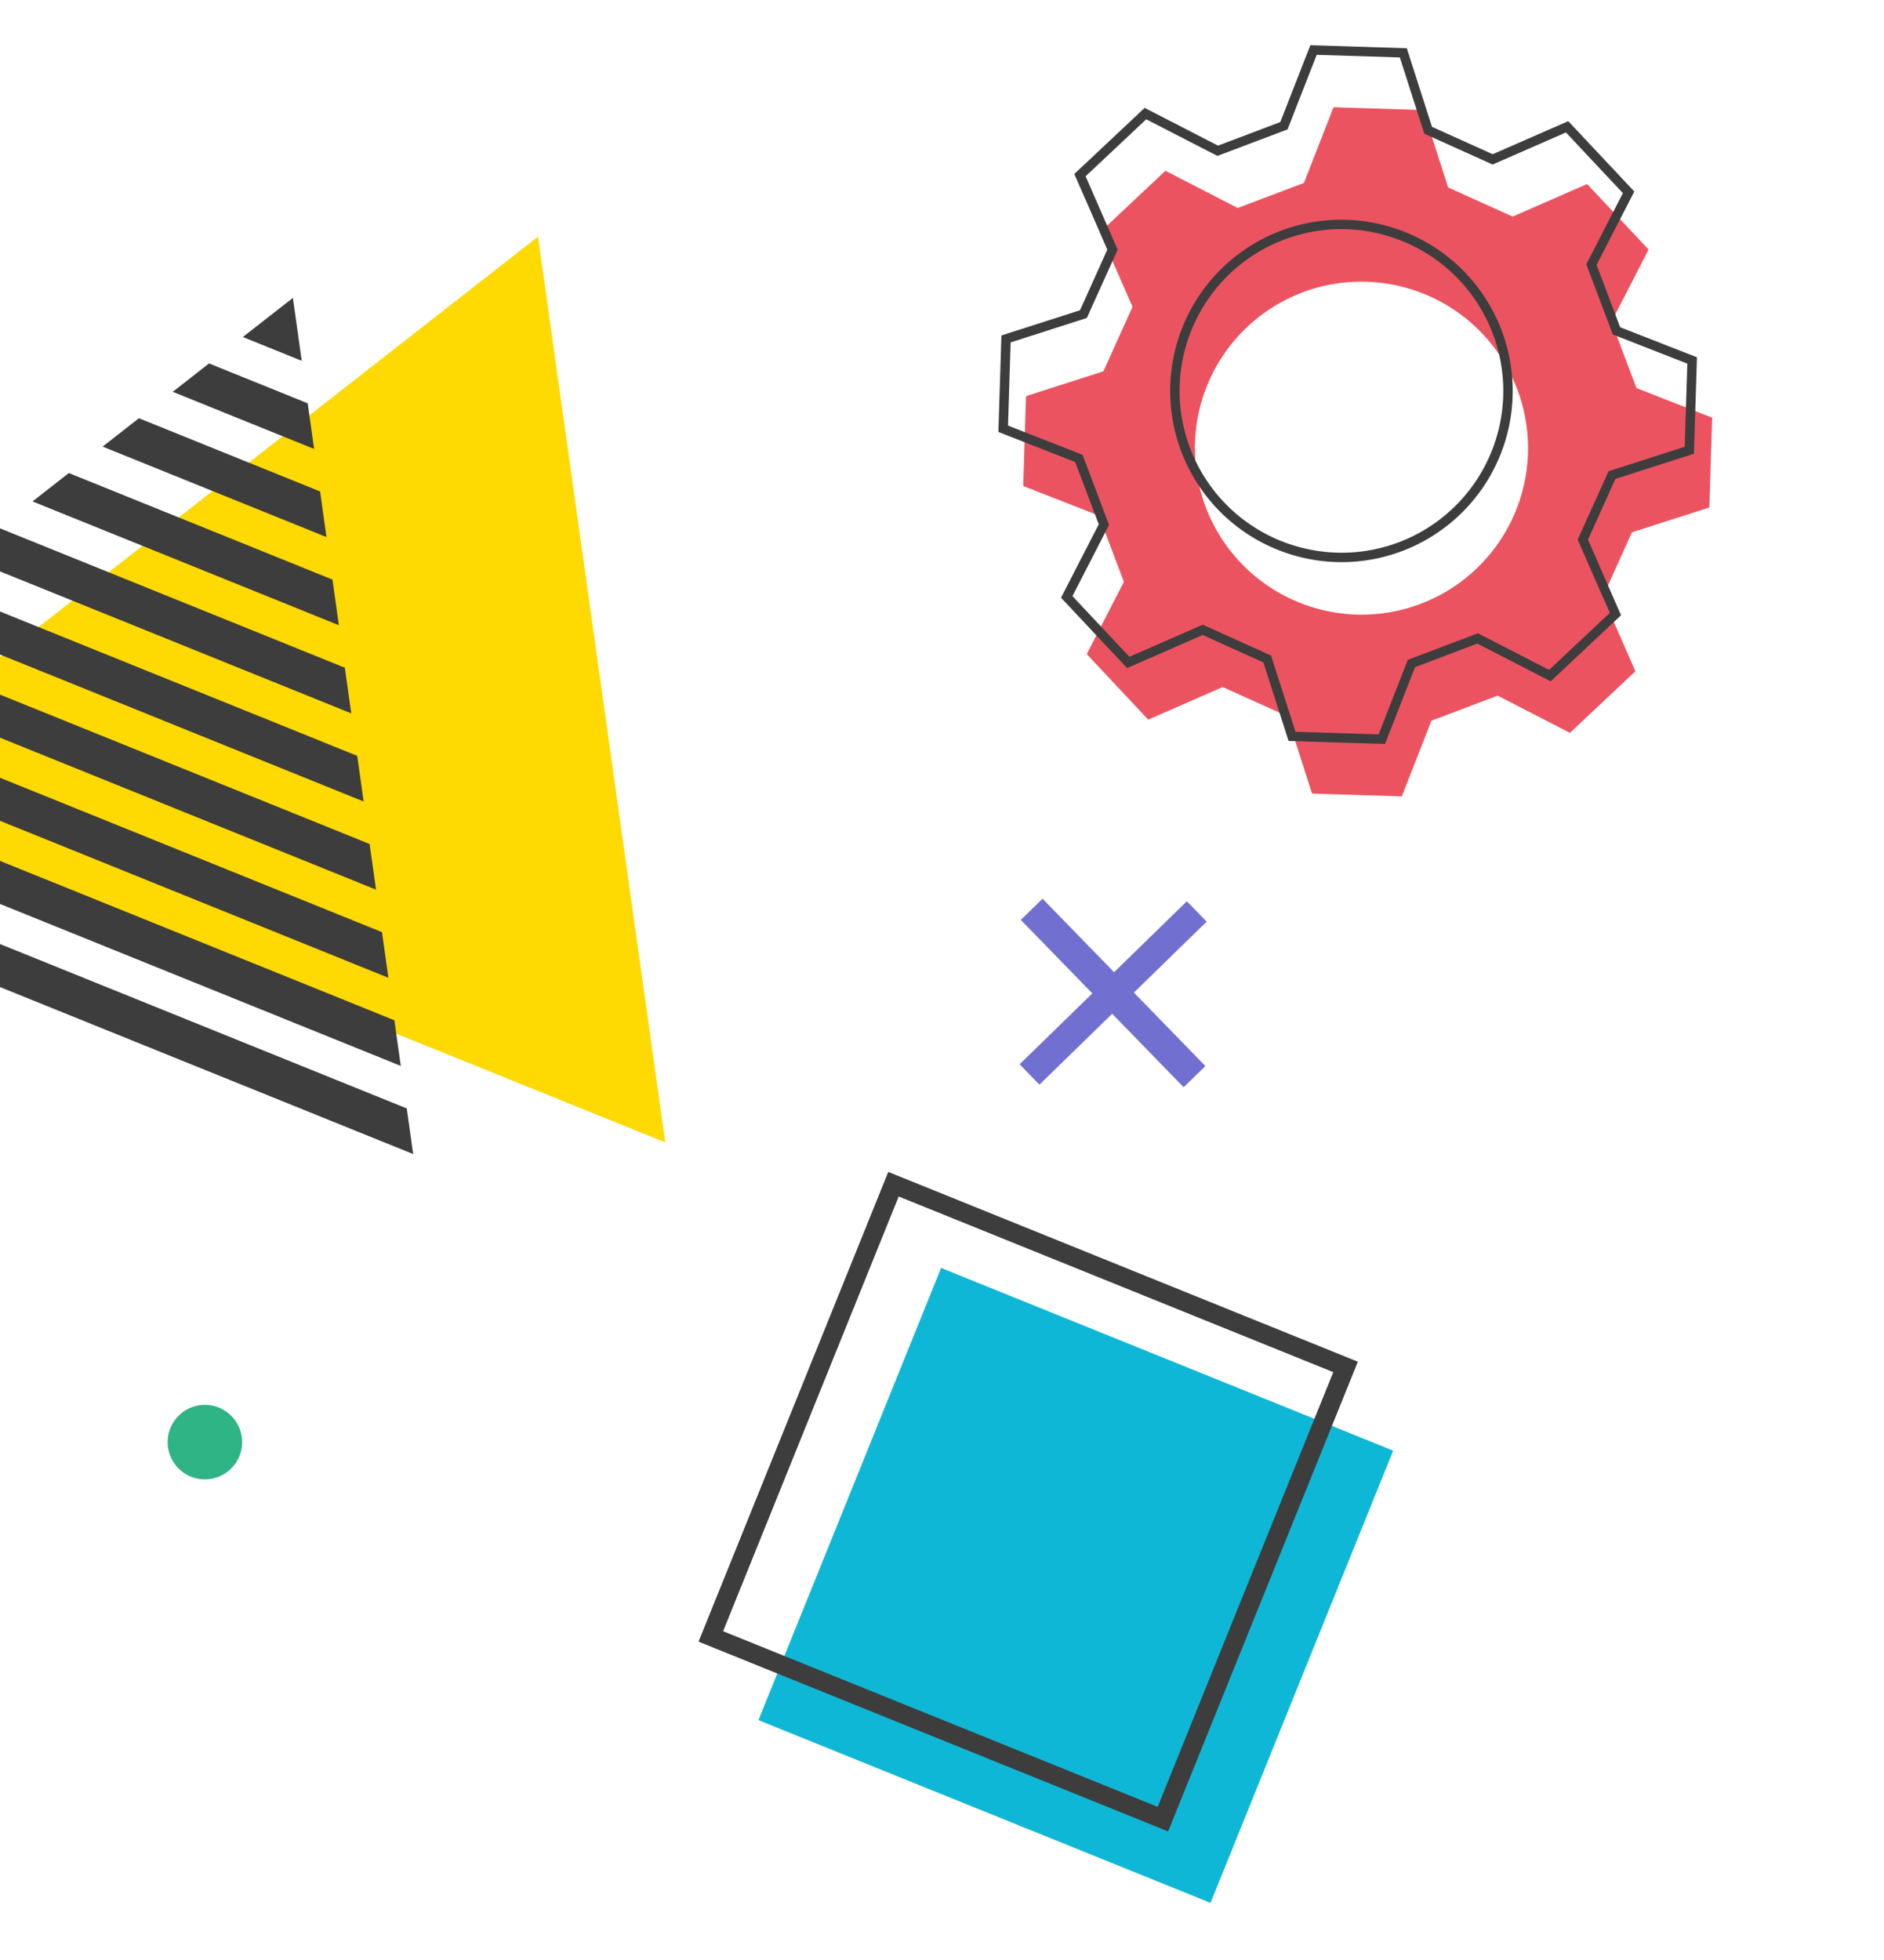 <svg xmlns="http://www.w3.org/2000/svg" xmlns:xlink="http://www.w3.org/1999/xlink" width="400" height="416" viewBox="0 0 400 416">
  <defs>
    <clipPath id="clip-path">
      <rect id="長方形_1388" data-name="長方形 1388" width="400" height="416" transform="translate(0 7815)" fill="#fff"/>
    </clipPath>
    <clipPath id="clip-path-2">
      <rect id="長方形_1353" data-name="長方形 1353" width="400" height="381.702" fill="none"/>
    </clipPath>
  </defs>
  <g id="マスクグループ_1" data-name="マスクグループ 1" transform="translate(0 -7815)" clip-path="url(#clip-path)">
    <g id="グループ_4431" data-name="グループ 4431" transform="translate(29.127 7715.125) rotate(22)">
      <path id="パス_121" data-name="パス 121" d="M116.627,55.138,165.16,139.2l48.531,84.059H19.564L68.1,139.2Z" transform="translate(18.506 52.155)" fill="#ffd902"/>
      <path id="パス_122" data-name="パス 122" d="M19.416,123.508H127.353l-4.89-8.472H24.308Z" transform="translate(18.366 108.813)" fill="#3d3d3d"/>
      <path id="パス_123" data-name="パス 123" d="M14.562,131.916H141.39l-4.892-8.472H19.454Z" transform="translate(13.774 116.765)" fill="#3d3d3d"/>
      <path id="パス_124" data-name="パス 124" d="M9.708,140.323H155.427l-4.892-8.472H14.6Z" transform="translate(9.183 124.718)" fill="#3d3d3d"/>
      <path id="パス_125" data-name="パス 125" d="M24.27,115.1h89.046l-4.89-8.472H29.162Z" transform="translate(22.957 100.86)" fill="#3d3d3d"/>
      <path id="パス_126" data-name="パス 126" d="M4.854,148.73h164.61l-4.892-8.472H9.746Z" transform="translate(4.592 132.67)" fill="#3d3d3d"/>
      <path id="パス_127" data-name="パス 127" d="M4.892,148.666,0,157.136H183.5l-4.89-8.47Z" transform="translate(0 140.623)" fill="#3d3d3d"/>
      <path id="パス_128" data-name="パス 128" d="M29.124,106.694H99.279l-4.89-8.472H34.016Z" transform="translate(27.549 92.908)" fill="#3d3d3d"/>
      <path id="パス_129" data-name="パス 129" d="M50.428,71.352,43.685,83.03H57.171Z" transform="translate(41.323 67.492)" fill="#3d3d3d"/>
      <path id="パス_130" data-name="パス 130" d="M33.978,98.286H85.243l-4.89-8.472H38.87Z" transform="translate(32.14 84.955)" fill="#3d3d3d"/>
      <path id="パス_131" data-name="パス 131" d="M43.723,81.407l-4.892,8.472H71.207l-4.892-8.472Z" transform="translate(36.731 77.003)" fill="#3d3d3d"/>
      <rect id="長方形_1350" data-name="長方形 1350" width="103.522" height="103.522" transform="translate(296.478 278.18)" fill="#0fb7d6"/>
      <path id="パス_132" data-name="パス 132" d="M250.622,242.935H143.093V135.406H250.622ZM147.1,238.928h99.513V139.415H147.1Z" transform="translate(135.352 128.081)" fill="#3d3d3d"/>
      <rect id="長方形_1351" data-name="長方形 1351" width="6.45" height="49.573" transform="matrix(0.403, -0.915, 0.915, 0.403, 284.498, 203.354)" fill="#7170d1"/>
      <rect id="長方形_1352" data-name="長方形 1352" width="49.573" height="6.037" transform="translate(295.743 231.859) rotate(-66.261)" fill="#7170d1"/>
      <g id="グループ_4426" data-name="グループ 4426" transform="translate(0)">
        <g id="グループ_4425" data-name="グループ 4425" clip-path="url(#clip-path-2)">
          <path id="パス_133" data-name="パス 133" d="M95.309,199.058a7.906,7.906,0,1,1-1.915-11.016,7.905,7.905,0,0,1,1.915,11.016" transform="translate(76.558 176.507)" fill="#2fb485"/>
          <path id="パス_134" data-name="パス 134" d="M180.8,6.15l-17.9,6.589.189,17.252L152.039,40.184l-17.18-1.57-8,17.319L139.19,68c-.239,5.993-.362,9.023-.6,15.017L125.331,94.052c3.289,8.939,3.3,8.963,6.589,17.9l17.25-.189,10.193,11.043-1.568,17.18c8.648,3.995,8.669,4.007,17.319,8l12.065-12.333,15.015.6,11.039,13.257c8.941-3.289,8.965-3.3,17.9-6.589l-.191-17.25,11.045-10.193,17.18,1.568c3.995-8.648,4-8.669,8-17.319L254.837,87.67c.241-5.993.362-9.021.6-15.015L268.7,61.616l-6.589-17.9-17.252.191c-4.067-4.409-6.124-6.636-10.193-11.043l1.57-17.182-17.319-8L206.851,20.011c-5.993-.241-9.023-.362-15.017-.6Zm14.659,106.785a35.327,35.327,0,0,1-3.289-70.5q1.7-.161,3.372-.16a35.327,35.327,0,0,1,3.289,70.5c-1.133.107-2.259.16-3.372.16" transform="translate(118.551 5.817)" fill="#ec5360"/>
          <path id="パス_135" data-name="パス 135" d="M176.434,1.182l-17.9,6.589.189,17.252L147.678,35.216l-17.18-1.57-8,17.319,12.333,12.065c-.239,5.993-.362,9.023-.6,15.017L120.97,89.084c3.289,8.939,3.3,8.963,6.589,17.9l17.25-.189L155,117.841l-1.568,17.18c8.648,3.995,8.669,4.007,17.319,8l12.065-12.333,15.015.6,11.039,13.257c8.941-3.289,8.965-3.3,17.9-6.589l-.191-17.25,11.045-10.193,17.18,1.568c3.995-8.648,4-8.669,8-17.319L250.476,82.7c.241-5.993.362-9.021.6-15.015l13.259-11.039-6.589-17.9-17.252.191c-4.067-4.409-6.124-6.636-10.193-11.043l1.57-17.182-17.319-8L202.49,15.043c-5.993-.241-9.023-.362-15.017-.6Zm14.658,106.785a35.327,35.327,0,0,1-3.289-70.5q1.7-.161,3.372-.16a35.327,35.327,0,0,1,3.289,70.5C193.332,107.915,192.206,107.967,191.093,107.967Z" transform="translate(114.426 1.118)" fill="none" stroke="#3d3d3d" stroke-miterlimit="10" stroke-width="2"/>
        </g>
      </g>
    </g>
  </g>
</svg>
